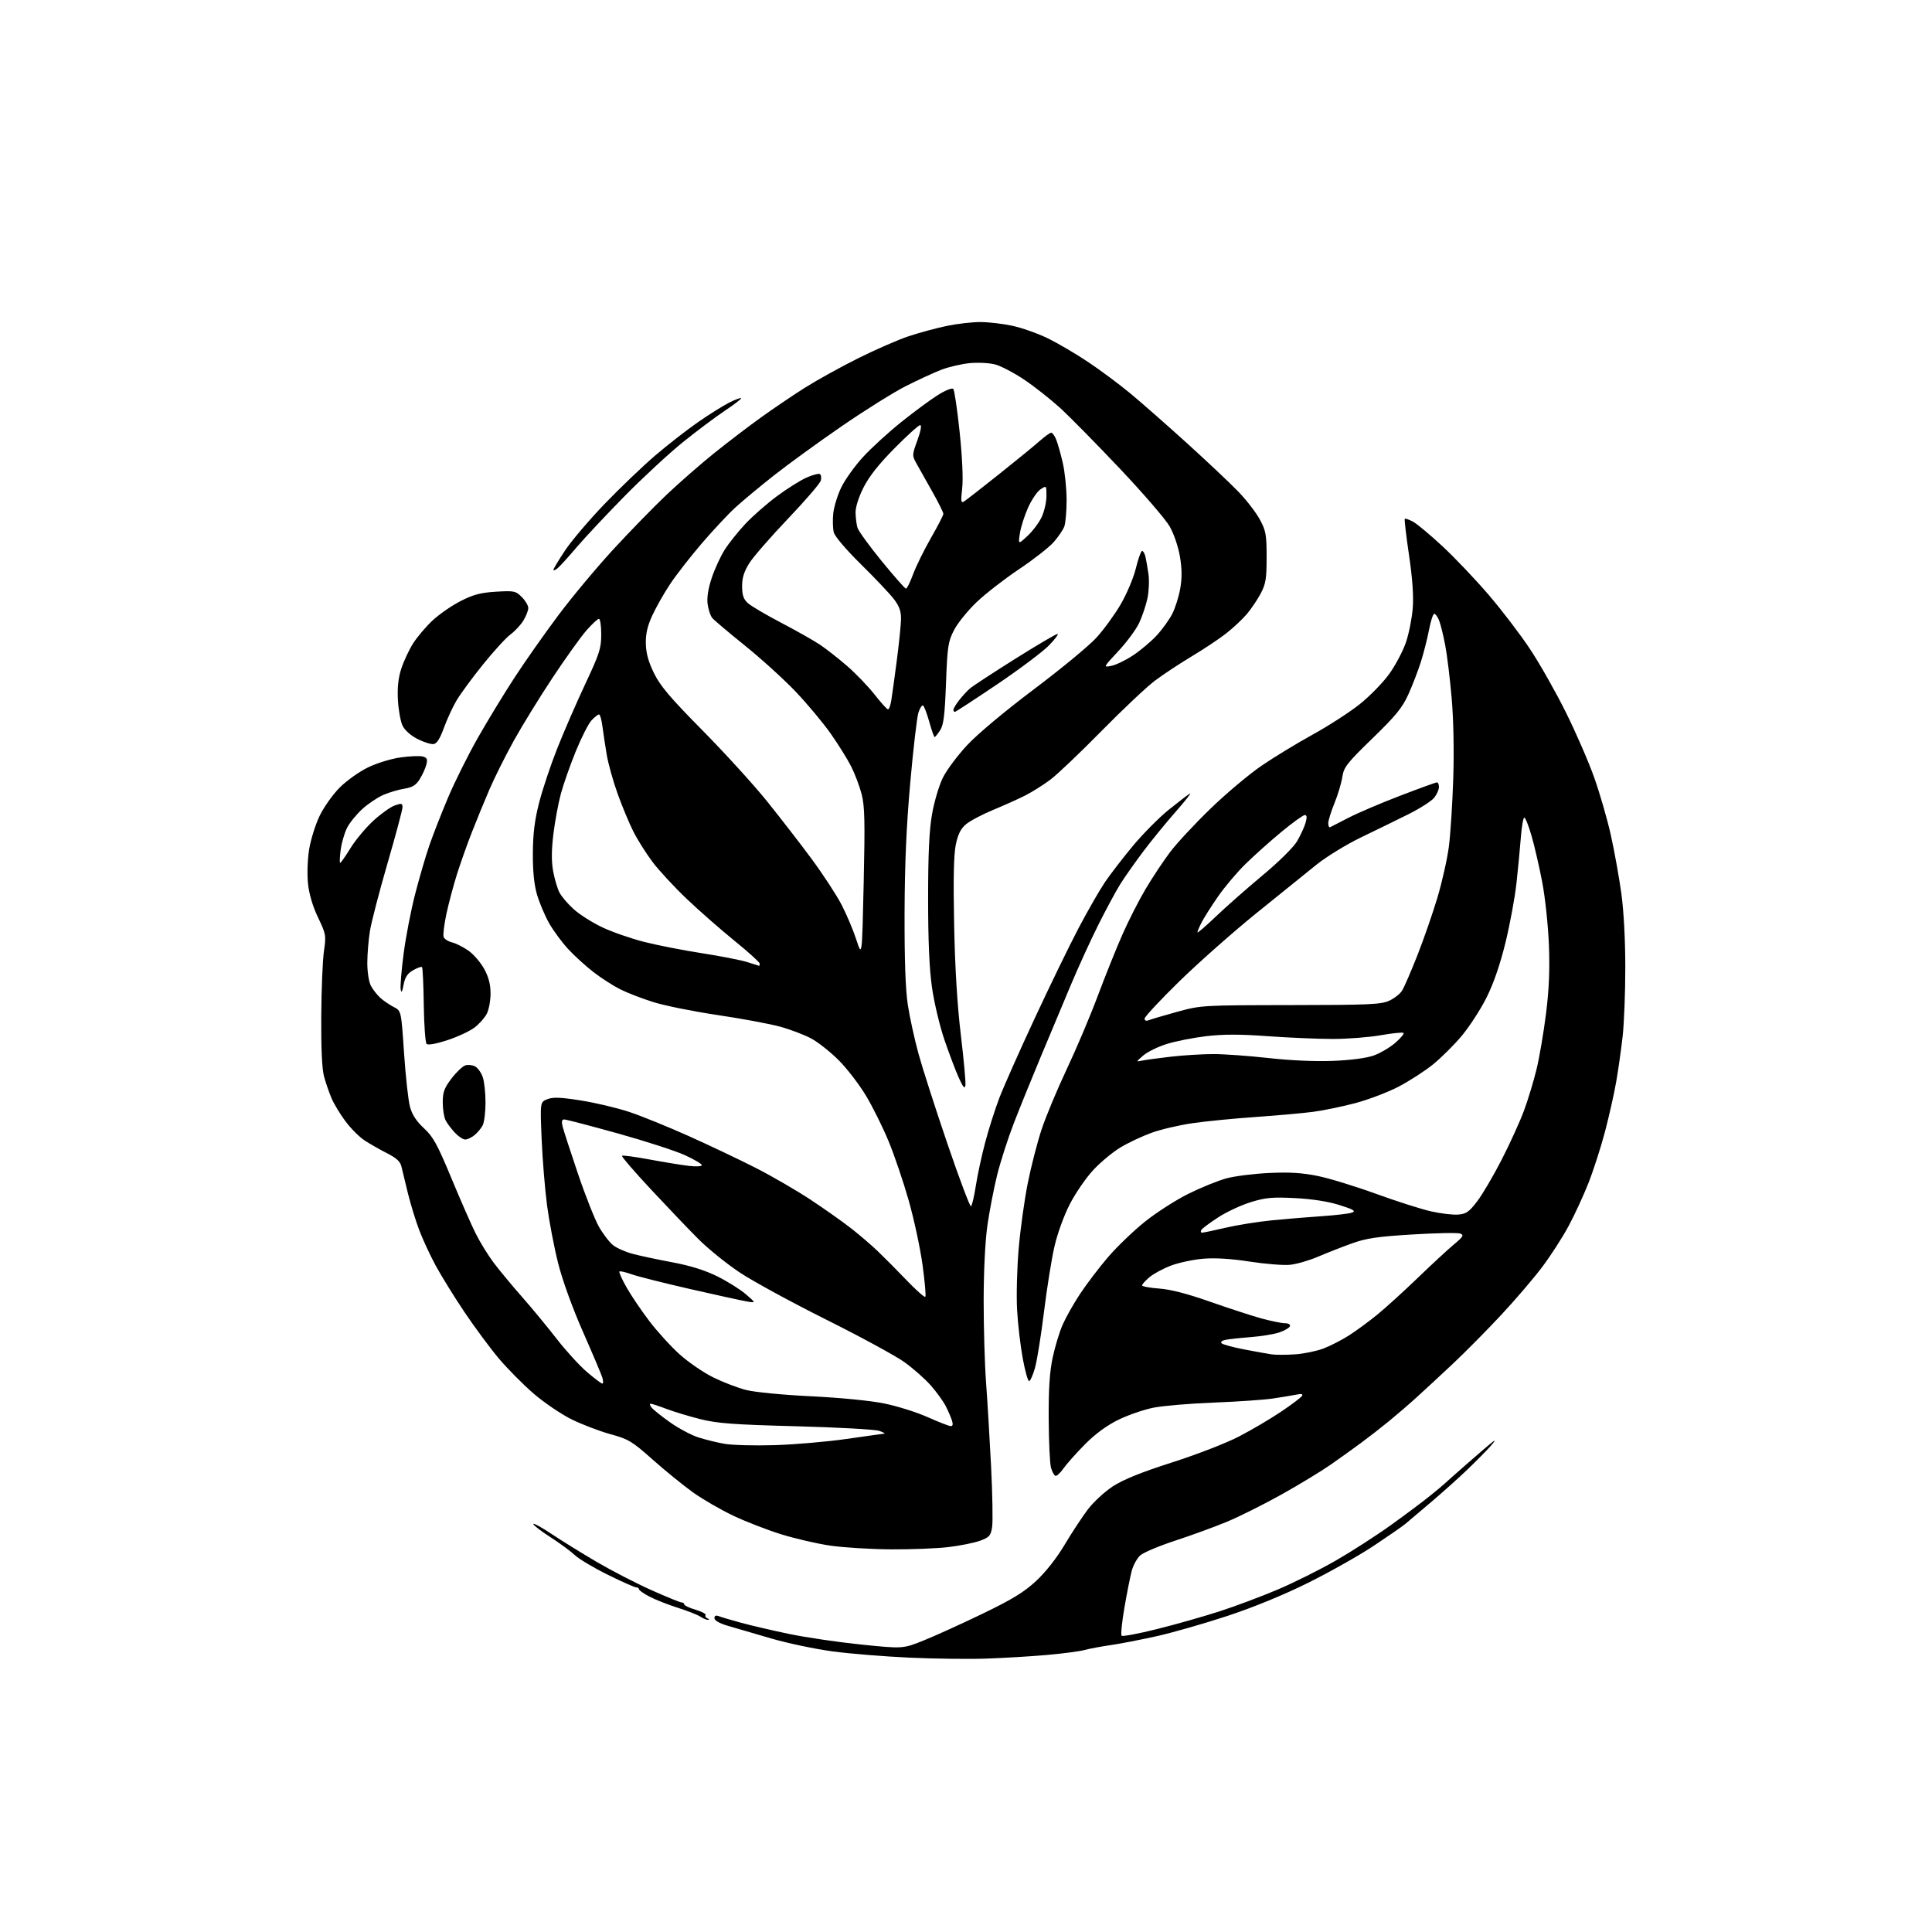 <?xml version="1.0" encoding="UTF-8" standalone="no"?>
<svg 
  version="1.1" 
  xmlns="http://www.w3.org/2000/svg" 
  xmlns:xlink="http://www.w3.org/1999/xlink" 
  xmlns:svg="http://www.w3.org/2000/svg"
  xmlns:rdf="http://www.w3.org/1999/02/22-rdf-syntax-ns#"
  xmlns:cc="http://creativecommons.org/ns#"
  xmlns:dc="http://purl.org/dc/elements/1.1/"
  viewBox="0 0 768 768"
  width="768"
  height="768"
>
<style>svg {background-color: white; }</style>"
<path stroke="none" fill="black" fill-rule="evenodd" d="M392.00,659.32C385.12,659.56 371.40,659.39 361.50,658.94C351.60,658.49 337.88,657.38 331.00,656.46C324.12,655.54 313.10,653.22 306.50,651.30C299.90,649.38 292.14,647.11 289.25,646.26C286.00,645.31 284.00,644.16 284.00,643.25C284.00,642.27 284.57,642.01 285.75,642.46C286.71,642.83 290.65,644.00 294.50,645.05C298.35,646.10 306.90,648.10 313.50,649.48C320.10,650.87 333.02,652.77 342.20,653.72C358.91,655.43 358.91,655.43 367.20,652.10C371.77,650.26 382.29,645.48 390.60,641.47C402.34,635.80 407.05,632.92 411.84,628.49C415.63,624.98 419.97,619.47 423.15,614.15C425.98,609.39 430.15,603.06 432.40,600.07C434.67,597.07 439.16,592.92 442.47,590.78C446.60,588.11 453.83,585.20 465.97,581.32C475.75,578.19 487.52,573.63 492.59,570.99C497.59,568.40 505.09,563.97 509.27,561.15C513.45,558.34 517.17,555.53 517.56,554.91C518.04,554.13 517.36,553.97 515.38,554.38C513.79,554.70 509.57,555.40 506.00,555.93C502.43,556.46 491.85,557.19 482.50,557.55C473.15,557.90 462.35,558.82 458.50,559.58C454.65,560.35 448.35,562.52 444.50,564.42C439.90,566.68 435.35,570.04 431.25,574.18C427.81,577.66 423.99,581.95 422.75,583.73C421.51,585.51 420.07,586.83 419.55,586.67C419.03,586.50 418.24,585.05 417.78,583.43C417.33,581.82 416.92,573.08 416.87,564.00C416.81,552.11 417.25,545.30 418.46,539.63C419.38,535.30 421.17,529.41 422.44,526.54C423.71,523.66 426.81,518.18 429.33,514.36C431.85,510.54 436.81,504.01 440.36,499.85C443.91,495.70 450.56,489.29 455.15,485.62C459.74,481.95 467.55,476.94 472.50,474.50C477.45,472.06 484.20,469.32 487.50,468.42C490.80,467.52 498.45,466.56 504.50,466.28C512.61,465.90 517.69,466.21 523.84,467.47C528.42,468.40 538.80,471.58 546.90,474.53C555.01,477.48 564.84,480.62 568.75,481.51C572.66,482.40 577.57,482.99 579.65,482.81C582.86,482.55 584.01,481.74 587.24,477.50C589.33,474.75 593.73,467.26 597.01,460.85C600.29,454.43 604.28,445.66 605.86,441.35C607.45,437.03 609.67,429.68 610.81,425.00C611.94,420.32 613.63,410.43 614.56,403.00C615.78,393.26 616.10,385.60 615.71,375.50C615.40,367.78 614.20,356.57 613.03,350.50C611.87,344.45 609.97,336.24 608.81,332.25C607.66,328.26 606.36,325.00 605.94,325.00C605.52,325.00 604.90,328.49 604.57,332.75C604.24,337.01 603.46,345.23 602.83,351.00C602.20,356.77 600.22,367.49 598.42,374.82C596.25,383.63 593.69,391.03 590.86,396.67C588.50,401.37 584.06,408.19 581.00,411.84C577.94,415.48 572.78,420.60 569.54,423.21C566.30,425.82 560.18,429.76 555.95,431.97C551.71,434.17 544.06,437.09 538.94,438.46C533.82,439.83 526.22,441.41 522.06,441.96C517.90,442.51 507.52,443.44 499.00,444.03C490.48,444.62 479.20,445.73 473.95,446.50C468.70,447.26 461.39,448.98 457.71,450.32C454.03,451.65 448.49,454.27 445.40,456.12C442.32,457.98 437.45,462.02 434.58,465.11C431.72,468.19 427.54,474.26 425.30,478.61C422.95,483.16 420.35,490.31 419.16,495.50C418.02,500.45 416.15,512.15 415.00,521.50C413.85,530.85 412.24,540.86 411.43,543.75C410.61,546.64 409.55,549.00 409.08,549.00C408.60,549.00 407.46,544.93 406.55,539.95C405.63,534.98 404.62,526.31 404.31,520.70C403.99,515.09 404.27,504.20 404.93,496.50C405.58,488.80 407.21,477.03 408.55,470.35C409.88,463.67 412.37,453.99 414.09,448.85C415.80,443.71 420.29,432.98 424.05,425.00C427.82,417.02 433.35,403.98 436.33,396.00C439.32,388.02 443.76,376.97 446.20,371.44C448.64,365.91 452.79,357.76 455.43,353.33C458.06,348.90 462.38,342.38 465.03,338.85C467.68,335.31 474.95,327.49 481.18,321.46C487.42,315.43 496.56,307.74 501.51,304.37C506.45,301.00 515.60,295.43 521.83,292.00C528.06,288.57 536.46,283.15 540.48,279.95C544.51,276.75 549.83,271.29 552.31,267.81C554.79,264.34 557.76,258.68 558.92,255.24C560.08,251.80 561.28,245.72 561.59,241.74C561.97,236.88 561.48,229.92 560.09,220.57C558.96,212.91 558.21,206.46 558.42,206.24C558.64,206.03 560.09,206.53 561.66,207.35C563.22,208.18 568.52,212.60 573.44,217.18C578.36,221.75 586.62,230.45 591.80,236.50C596.99,242.55 604.37,252.22 608.20,258.00C612.04,263.77 618.44,275.07 622.43,283.11C626.43,291.14 631.52,302.86 633.75,309.15C635.98,315.44 638.95,325.74 640.35,332.04C641.75,338.34 643.61,348.68 644.49,355.00C645.46,362.00 646.08,373.55 646.08,384.50C646.09,394.40 645.61,406.77 645.02,412.00C644.43,417.23 643.29,425.32 642.47,430.00C641.66,434.68 639.65,443.61 638.01,449.86C636.36,456.11 633.39,465.33 631.40,470.36C629.41,475.39 625.85,483.10 623.47,487.50C621.10,491.90 616.46,499.10 613.16,503.50C609.87,507.90 602.52,516.50 596.84,522.60C591.15,528.71 582.45,537.51 577.50,542.15C572.55,546.80 566.02,552.85 563.00,555.58C559.98,558.32 555.02,562.58 552.00,565.05C548.98,567.52 544.02,571.37 541.00,573.60C537.98,575.83 532.55,579.72 528.94,582.24C525.33,584.76 516.58,590.08 509.48,594.05C502.38,598.02 492.51,602.95 487.54,605.00C482.57,607.05 473.32,610.42 467.00,612.49C460.68,614.56 454.48,617.18 453.24,618.31C452.00,619.44 450.49,622.19 449.89,624.41C449.29,626.63 447.99,633.18 446.99,638.97C445.99,644.76 445.48,649.82 445.86,650.22C446.23,650.61 452.60,649.42 460.02,647.56C467.43,645.71 478.57,642.54 484.77,640.54C490.98,638.53 501.33,634.65 507.77,631.93C514.22,629.20 524.67,623.99 531.00,620.35C537.33,616.71 547.23,610.33 553.00,606.18C558.77,602.03 565.75,596.81 568.50,594.58C571.25,592.35 573.73,590.29 574.00,590.00C574.27,589.71 578.33,586.12 583.00,582.02C587.67,577.92 592.40,573.88 593.50,573.05C594.60,572.21 594.15,573.04 592.50,574.88C590.85,576.72 586.80,580.83 583.50,584.00C580.20,587.18 573.67,593.03 569.00,597.01C564.33,600.98 559.60,604.98 558.50,605.89C557.40,606.81 551.77,610.69 546.00,614.53C540.23,618.36 528.52,624.96 520.00,629.19C510.31,634.00 498.31,638.93 487.98,642.34C478.89,645.34 466.29,648.95 459.98,650.37C453.67,651.78 445.35,653.40 441.50,653.96C437.65,654.51 432.93,655.40 431.00,655.93C429.07,656.45 422.32,657.34 416.00,657.89C409.68,658.44 398.88,659.09 392.00,659.32zM281.47,643.92C280.91,643.96 279.56,643.41 278.47,642.68C277.39,641.95 273.35,640.36 269.50,639.14C265.65,637.92 260.59,635.93 258.25,634.71C255.91,633.50 254.00,632.17 254.00,631.75C254.00,631.34 253.50,631.00 252.88,631.00C252.26,631.00 247.20,628.75 241.63,626.00C236.06,623.26 230.13,619.72 228.46,618.15C226.79,616.58 222.41,613.36 218.71,610.99C215.02,608.62 212.00,606.29 212.00,605.81C212.00,605.33 215.26,607.11 219.25,609.77C223.24,612.43 231.35,617.45 237.28,620.93C243.21,624.40 252.98,629.44 258.98,632.12C264.99,634.81 270.38,637.00 270.96,637.00C271.53,637.00 272.00,637.35 272.00,637.78C272.00,638.21 274.02,639.16 276.49,639.89C278.96,640.62 280.76,641.58 280.49,642.02C280.21,642.47 280.55,643.06 281.24,643.34C281.93,643.61 282.04,643.88 281.47,643.92zM354.03,615.89C346.04,615.83 335.25,615.17 330.06,614.41C324.87,613.66 316.10,611.63 310.58,609.92C305.05,608.20 296.47,604.88 291.52,602.53C286.56,600.18 279.35,596.01 275.50,593.26C271.65,590.51 264.45,584.66 259.50,580.26C251.23,572.91 249.86,572.08 242.66,570.11C238.35,568.92 231.41,566.28 227.25,564.23C223.09,562.18 216.27,557.55 212.09,553.95C207.92,550.34 201.68,544.04 198.23,539.95C194.79,535.85 188.62,527.51 184.53,521.42C180.44,515.33 175.30,507.00 173.10,502.92C170.90,498.84 167.97,492.51 166.60,488.85C165.22,485.20 163.22,478.68 162.15,474.35C161.09,470.03 159.93,465.27 159.59,463.76C159.13,461.73 157.62,460.34 153.78,458.39C150.93,456.95 146.91,454.64 144.84,453.28C142.77,451.91 139.36,448.47 137.26,445.64C135.16,442.81 132.68,438.70 131.76,436.50C130.83,434.30 129.51,430.48 128.83,428.00C128.00,425.02 127.62,416.89 127.70,404.00C127.77,393.27 128.25,381.60 128.78,378.04C129.68,371.87 129.58,371.30 126.43,364.72C124.33,360.33 122.89,355.50 122.44,351.32C122.04,347.52 122.23,341.79 122.89,337.64C123.53,333.71 125.42,327.67 127.10,324.22C128.78,320.77 132.36,315.74 135.05,313.05C137.74,310.36 142.77,306.77 146.22,305.09C149.77,303.36 155.42,301.62 159.20,301.09C162.89,300.58 166.86,300.41 168.03,300.72C169.75,301.17 170.02,301.77 169.50,303.89C169.14,305.32 167.97,307.93 166.89,309.67C165.37,312.13 164.00,312.99 160.72,313.52C158.40,313.89 154.64,315.00 152.38,315.99C150.11,316.97 146.37,319.48 144.06,321.57C141.75,323.66 139.01,327.02 137.98,329.04C136.95,331.06 135.80,335.03 135.42,337.85C135.05,340.68 134.96,343.00 135.23,343.00C135.50,343.00 137.35,340.35 139.36,337.10C141.36,333.86 145.45,328.96 148.46,326.21C151.46,323.47 155.28,320.75 156.96,320.16C159.61,319.24 160.00,319.33 160.00,320.90C160.00,321.89 157.32,331.90 154.05,343.15C150.78,354.39 147.64,366.50 147.06,370.05C146.49,373.60 146.01,379.33 146.01,382.80C146.00,386.28 146.63,390.31 147.40,391.80C148.18,393.28 149.87,395.46 151.15,396.63C152.44,397.80 154.85,399.45 156.50,400.29C159.50,401.82 159.50,401.82 160.62,418.66C161.24,427.92 162.30,437.52 162.98,440.00C163.82,443.10 165.55,445.75 168.53,448.50C172.19,451.88 173.86,454.92 179.38,468.21C182.97,476.86 187.31,486.76 189.03,490.21C190.74,493.67 194.01,498.98 196.28,502.00C198.56,505.02 203.60,511.10 207.48,515.50C211.36,519.90 217.56,527.40 221.25,532.16C224.94,536.92 230.38,542.88 233.34,545.41C236.30,547.93 239.03,550.00 239.43,550.00C239.82,550.00 239.84,548.99 239.48,547.75C239.12,546.51 235.65,538.31 231.78,529.52C227.52,519.84 223.61,509.05 221.87,502.16C220.29,495.91 218.31,485.55 217.46,479.15C216.62,472.74 215.65,460.88 215.31,452.78C214.69,438.07 214.69,438.07 217.60,436.94C219.85,436.06 222.83,436.17 231.00,437.47C236.78,438.39 245.39,440.43 250.14,442.01C254.89,443.59 265.46,447.88 273.64,451.54C281.81,455.20 293.84,460.91 300.36,464.23C306.88,467.55 316.78,473.30 322.36,476.99C327.94,480.69 335.17,485.80 338.43,488.36C341.69,490.91 346.41,494.97 348.93,497.37C351.44,499.77 356.60,504.96 360.38,508.91C364.16,512.85 367.51,515.82 367.83,515.51C368.14,515.20 367.63,509.44 366.71,502.72C365.78,496.00 363.29,484.43 361.16,477.00C359.04,469.57 355.47,459.07 353.23,453.66C351.00,448.25 346.99,440.17 344.33,435.71C341.67,431.24 336.79,424.87 333.49,421.55C330.18,418.22 325.22,414.29 322.46,412.81C319.70,411.33 314.08,409.20 309.97,408.08C305.86,406.97 294.69,404.89 285.15,403.48C275.60,402.06 264.13,399.75 259.65,398.33C255.17,396.92 249.25,394.63 246.50,393.24C243.75,391.86 239.03,388.82 236.00,386.49C232.97,384.16 228.46,380.06 225.96,377.38C223.46,374.70 220.01,370.02 218.29,367.00C216.58,363.98 214.40,358.83 213.46,355.57C212.30,351.54 211.77,346.25 211.82,339.07C211.87,331.32 212.54,325.97 214.33,319.00C215.67,313.77 218.90,304.11 221.51,297.52C224.12,290.93 229.12,279.42 232.63,271.95C238.31,259.85 239.00,257.70 239.00,252.19C239.00,248.78 238.59,246.00 238.08,246.00C237.58,246.00 235.35,248.06 233.13,250.59C230.91,253.11 224.87,261.55 219.70,269.34C214.53,277.13 207.56,288.45 204.21,294.50C200.86,300.55 196.48,309.32 194.48,314.00C192.48,318.68 189.34,326.32 187.51,331.00C185.68,335.68 183.05,343.10 181.66,347.50C180.27,351.90 178.38,358.99 177.46,363.26C176.55,367.53 176.05,371.68 176.35,372.48C176.66,373.28 178.17,374.25 179.71,374.62C181.24,374.99 184.17,376.47 186.21,377.90C188.25,379.33 191.06,382.59 192.46,385.14C194.25,388.41 195.00,391.29 195.00,394.93C195.00,397.78 194.33,401.40 193.50,403.00C192.68,404.59 190.48,407.06 188.61,408.48C186.75,409.90 181.91,412.15 177.86,413.48C173.41,414.94 170.14,415.53 169.58,414.98C169.08,414.48 168.57,407.51 168.46,399.49C168.35,391.48 168.03,384.70 167.76,384.43C167.49,384.16 165.90,384.72 164.23,385.68C161.95,386.99 161.00,388.44 160.43,391.46C159.89,394.35 159.56,394.88 159.28,393.32C159.06,392.12 159.58,385.74 160.44,379.13C161.30,372.52 163.36,361.85 165.02,355.43C166.67,349.01 169.21,340.32 170.65,336.13C172.10,331.93 175.46,323.32 178.13,317.00C180.81,310.68 186.16,299.95 190.03,293.16C193.89,286.37 200.44,275.62 204.58,269.28C208.71,262.94 216.51,251.85 221.91,244.63C227.31,237.41 237.12,225.65 243.70,218.50C250.28,211.35 259.79,201.59 264.83,196.80C269.87,192.02 278.39,184.57 283.75,180.25C289.11,175.94 297.54,169.50 302.48,165.95C307.42,162.40 315.29,157.08 319.98,154.11C324.67,151.15 334.12,145.92 341.00,142.48C347.88,139.04 356.98,135.07 361.23,133.65C365.49,132.24 372.33,130.39 376.44,129.54C380.55,128.69 386.52,128.01 389.71,128.02C392.89,128.03 398.57,128.68 402.31,129.48C406.06,130.27 412.36,132.48 416.31,134.39C420.27,136.30 427.55,140.56 432.50,143.87C437.45,147.17 445.10,152.87 449.50,156.53C453.90,160.19 464.02,169.09 472.00,176.32C479.98,183.55 489.11,192.17 492.30,195.48C495.49,198.79 499.32,203.75 500.80,206.50C503.22,210.98 503.50,212.54 503.50,221.50C503.50,230.13 503.17,232.12 501.11,236.00C499.79,238.47 497.30,242.16 495.56,244.19C493.83,246.22 490.18,249.63 487.45,251.77C484.73,253.91 478.58,258.00 473.80,260.87C469.01,263.73 462.39,268.11 459.07,270.60C455.76,273.09 446.18,282.13 437.77,290.68C429.37,299.23 420.23,307.92 417.46,309.99C414.69,312.06 410.19,314.88 407.46,316.26C404.73,317.63 398.98,320.22 394.68,322.00C390.38,323.78 385.57,326.33 384.00,327.66C381.89,329.43 380.81,331.60 379.94,335.78C379.12,339.75 378.92,349.43 379.28,367.50C379.62,384.79 380.52,399.50 381.95,411.43C383.13,421.29 383.95,430.29 383.77,431.43C383.52,432.99 382.88,432.27 381.17,428.51C379.92,425.77 377.35,418.98 375.45,413.42C373.55,407.85 371.30,398.40 370.46,392.40C369.41,384.97 368.93,373.70 368.94,357.00C368.94,339.39 369.38,330.01 370.50,323.64C371.35,318.76 373.27,312.28 374.76,309.23C376.25,306.19 380.63,300.31 384.49,296.18C388.62,291.75 399.50,282.65 411.00,274.00C421.73,265.93 432.89,256.72 435.81,253.52C438.74,250.32 443.08,244.36 445.47,240.27C447.89,236.14 450.58,229.77 451.52,225.92C452.45,222.12 453.57,219.00 454.00,219.00C454.43,219.00 455.02,220.01 455.32,221.25C455.61,222.49 456.16,225.60 456.53,228.17C456.90,230.73 456.71,235.11 456.12,237.89C455.52,240.68 454.04,245.07 452.83,247.64C451.62,250.22 447.90,255.25 444.56,258.83C438.50,265.33 438.50,265.33 441.81,264.68C443.63,264.32 447.53,262.43 450.46,260.48C453.40,258.53 457.62,254.97 459.83,252.57C462.05,250.16 464.82,246.31 465.99,244.01C467.17,241.71 468.60,237.18 469.16,233.96C469.90,229.76 469.87,226.15 469.04,221.23C468.37,217.28 466.64,212.20 464.96,209.26C463.36,206.44 454.42,196.08 445.11,186.23C435.79,176.38 425.10,165.52 421.34,162.10C417.58,158.68 411.22,153.67 407.21,150.97C403.19,148.27 398.02,145.54 395.71,144.91C393.35,144.27 388.87,144.03 385.50,144.35C382.20,144.67 377.12,145.86 374.20,146.98C371.29,148.11 364.99,151.00 360.20,153.42C355.42,155.83 343.94,163.00 334.70,169.35C325.47,175.70 313.32,184.52 307.70,188.95C302.09,193.37 295.17,199.13 292.31,201.75C289.46,204.36 283.46,210.77 278.98,216.00C274.50,221.22 268.84,228.48 266.41,232.14C263.97,235.80 260.78,241.43 259.30,244.65C257.35,248.90 256.64,251.97 256.73,255.88C256.82,259.71 257.76,263.09 260.00,267.66C262.50,272.73 266.49,277.43 279.18,290.27C287.99,299.19 299.56,311.89 304.88,318.49C310.20,325.10 318.21,335.45 322.68,341.50C327.15,347.55 332.46,355.68 334.49,359.56C336.51,363.44 339.18,369.74 340.41,373.56C342.67,380.50 342.67,380.50 343.33,350.95C343.88,326.43 343.74,320.43 342.51,315.68C341.69,312.54 339.83,307.61 338.38,304.73C336.93,301.85 333.27,295.98 330.25,291.67C327.22,287.36 320.94,279.84 316.29,274.95C311.64,270.06 302.57,261.83 296.14,256.65C289.71,251.48 283.86,246.53 283.13,245.66C282.41,244.79 281.58,242.31 281.29,240.15C280.95,237.56 281.50,234.00 282.92,229.75C284.10,226.19 286.43,221.14 288.08,218.53C289.74,215.92 293.44,211.29 296.30,208.24C299.16,205.19 304.79,200.26 308.81,197.27C312.83,194.28 318.12,190.95 320.57,189.87C323.02,188.78 325.43,188.15 325.92,188.45C326.41,188.75 326.57,189.92 326.28,191.04C325.99,192.16 320.14,198.96 313.28,206.15C306.42,213.35 299.50,221.29 297.90,223.81C295.78,227.17 295.00,229.63 295.00,233.02C295.00,236.54 295.54,238.15 297.25,239.72C298.49,240.86 304.45,244.38 310.50,247.54C316.55,250.70 323.52,254.65 326.00,256.31C328.48,257.97 333.31,261.77 336.75,264.75C340.19,267.73 345.09,272.83 347.65,276.08C350.20,279.34 352.62,282.00 353.02,282.00C353.42,282.00 354.01,280.31 354.33,278.25C354.66,276.19 355.63,269.10 356.50,262.50C357.36,255.90 358.11,248.59 358.16,246.26C358.23,243.06 357.56,241.10 355.42,238.26C353.86,236.19 347.99,229.97 342.36,224.43C336.39,218.56 331.84,213.22 331.44,211.63C331.06,210.12 330.96,206.78 331.22,204.20C331.47,201.61 332.88,196.97 334.35,193.89C335.82,190.80 339.71,185.33 343.01,181.73C346.30,178.14 353.16,171.86 358.25,167.78C363.34,163.70 369.89,158.87 372.81,157.04C375.84,155.14 378.47,154.10 378.95,154.61C379.40,155.10 380.54,162.84 381.48,171.81C382.53,181.88 382.91,190.44 382.48,194.18C381.89,199.23 382.01,200.08 383.18,199.36C383.95,198.89 390.19,194.04 397.04,188.58C403.89,183.13 411.19,177.17 413.25,175.33C415.32,173.50 417.40,172.00 417.88,172.00C418.36,172.00 419.25,173.24 419.86,174.75C420.47,176.26 421.64,180.43 422.47,184.00C423.29,187.57 423.98,194.18 423.99,198.68C423.99,203.19 423.58,207.97 423.07,209.32C422.55,210.67 420.66,213.45 418.86,215.50C417.06,217.55 410.85,222.41 405.05,226.29C399.25,230.17 391.64,236.09 388.15,239.43C384.65,242.77 380.64,247.75 379.23,250.50C376.89,255.05 376.60,256.95 376.05,271.59C375.56,284.47 375.09,288.22 373.69,290.34C372.74,291.80 371.76,293.00 371.53,293.00C371.29,293.00 370.34,290.29 369.41,286.97C368.48,283.66 367.37,280.73 366.94,280.46C366.51,280.20 365.68,281.45 365.10,283.24C364.51,285.03 363.05,297.52 361.85,311.00C360.30,328.38 359.64,343.49 359.58,363.00C359.53,381.75 359.94,393.36 360.88,399.50C361.64,404.45 363.56,413.23 365.15,419.00C366.74,424.77 371.91,440.85 376.64,454.73C381.37,468.61 385.58,479.76 385.98,479.51C386.39,479.26 387.26,475.56 387.92,471.28C388.58,467.00 390.26,459.23 391.66,454.00C393.05,448.77 395.56,440.90 397.23,436.50C398.91,432.10 405.20,417.93 411.22,405.00C417.23,392.07 425.10,375.88 428.72,369.00C432.34,362.12 437.06,353.90 439.21,350.71C441.36,347.53 446.39,341.01 450.38,336.21C454.38,331.42 460.76,324.98 464.57,321.91C468.38,318.83 472.17,315.93 472.99,315.45C473.80,314.98 471.32,318.17 467.47,322.55C463.61,326.92 457.75,334.10 454.44,338.50C451.13,342.90 447.02,348.75 445.30,351.50C443.59,354.25 439.71,361.45 436.67,367.50C433.63,373.55 428.69,384.35 425.69,391.50C422.69,398.65 417.32,411.48 413.75,420.00C410.19,428.52 405.35,440.44 403.01,446.49C400.67,452.53 397.68,461.84 396.36,467.17C395.05,472.50 393.31,481.50 392.50,487.18C391.62,493.37 391.03,505.31 391.02,517.00C391.01,527.73 391.44,542.35 391.97,549.50C392.50,556.65 393.40,571.65 393.97,582.84C394.53,594.03 394.72,604.93 394.38,607.06C393.83,610.48 393.28,611.10 389.63,612.45C387.36,613.29 381.69,614.43 377.03,614.99C372.37,615.54 362.02,615.95 354.03,615.89zM308.00,574.47C315.98,574.22 328.79,573.11 336.47,572.01C344.16,570.90 350.91,569.96 351.47,569.91C352.04,569.87 351.15,569.36 349.50,568.79C347.85,568.22 333.00,567.40 316.50,566.96C291.51,566.30 285.14,565.82 278.39,564.13C273.92,563.01 267.85,561.17 264.89,560.05C261.92,558.92 259.11,558.00 258.63,558.00C258.15,558.00 258.35,558.72 259.07,559.59C259.80,560.47 263.12,563.11 266.45,565.46C269.78,567.81 274.75,570.46 277.50,571.35C280.25,572.24 284.98,573.41 288.00,573.94C291.02,574.48 300.02,574.71 308.00,574.47zM377.82,566.89C378.73,566.97 378.92,566.32 378.44,564.75C378.06,563.51 376.95,560.92 375.97,559.00C375.00,557.08 372.31,553.35 369.99,550.72C367.68,548.10 362.92,543.90 359.43,541.41C355.93,538.92 341.92,531.30 328.29,524.50C314.65,517.69 299.23,509.28 294.02,505.81C288.81,502.34 281.38,496.33 277.52,492.45C273.66,488.58 265.16,479.67 258.62,472.66C252.09,465.65 246.96,459.70 247.23,459.44C247.49,459.18 252.38,459.83 258.10,460.89C263.82,461.96 270.86,463.10 273.75,463.45C276.64,463.79 279.00,463.67 279.00,463.18C279.00,462.69 275.96,460.90 272.25,459.19C268.54,457.49 256.53,453.60 245.57,450.55C234.60,447.50 225.03,445.00 224.30,445.00C223.34,445.00 223.15,445.79 223.63,447.75C224.00,449.26 226.74,457.69 229.72,466.49C232.69,475.28 236.47,484.83 238.12,487.71C239.77,490.59 242.29,493.87 243.72,494.99C245.15,496.12 248.61,497.65 251.41,498.40C254.21,499.16 261.31,500.67 267.20,501.77C274.49,503.14 280.21,504.93 285.20,507.40C289.21,509.40 294.30,512.59 296.50,514.49C300.50,517.95 300.50,517.95 297.00,517.37C295.07,517.05 284.95,514.84 274.50,512.45C264.05,510.07 253.52,507.41 251.09,506.55C248.67,505.69 246.48,505.19 246.22,505.44C245.97,505.70 247.23,508.52 249.03,511.70C250.82,514.89 254.91,520.93 258.10,525.13C261.29,529.32 266.74,535.30 270.20,538.41C273.67,541.52 279.65,545.62 283.50,547.52C287.35,549.42 293.20,551.67 296.50,552.52C299.96,553.41 310.93,554.48 322.39,555.04C334.09,555.61 346.09,556.79 351.54,557.91C356.64,558.95 364.35,561.37 368.66,563.29C372.97,565.21 377.09,566.83 377.82,566.89zM514.84,538.37C518.32,538.13 523.40,537.08 526.12,536.05C528.84,535.01 533.41,532.67 536.27,530.83C539.14,529.00 544.18,525.29 547.49,522.59C550.80,519.89 558.00,513.35 563.50,508.05C569.00,502.74 575.48,496.75 577.90,494.73C581.64,491.60 582.03,490.95 580.50,490.36C579.52,489.98 571.01,490.14 561.61,490.71C547.65,491.55 543.21,492.20 537.50,494.24C533.65,495.62 527.58,498.00 524.00,499.53C520.42,501.06 515.38,502.52 512.78,502.78C510.19,503.04 502.99,502.46 496.78,501.50C489.40,500.36 483.03,499.97 478.34,500.36C474.41,500.69 468.66,501.90 465.58,503.06C462.49,504.21 458.63,506.29 456.98,507.67C455.34,509.05 454.00,510.53 454.00,510.95C454.00,511.38 457.05,511.95 460.77,512.22C465.30,512.54 471.99,514.27 481.02,517.45C488.43,520.06 497.62,523.05 501.43,524.10C505.25,525.14 509.45,526.00 510.77,526.00C512.15,526.00 513.00,526.49 512.78,527.17C512.56,527.81 510.71,528.92 508.65,529.63C506.60,530.34 501.45,531.19 497.21,531.52C492.97,531.85 488.42,532.34 487.11,532.62C485.72,532.90 485.09,533.48 485.61,533.98C486.10,534.47 490.10,535.55 494.50,536.40C498.90,537.25 503.85,538.14 505.50,538.38C507.15,538.62 511.35,538.61 514.84,538.37zM477.86,490.00C478.40,490.00 482.59,489.12 487.17,488.05C491.75,486.98 500.00,485.65 505.50,485.11C511.00,484.56 519.98,483.82 525.46,483.45C530.93,483.08 536.33,482.44 537.46,482.02C539.09,481.41 538.08,480.80 532.50,479.04C527.99,477.61 521.72,476.63 514.88,476.27C505.89,475.81 503.18,476.05 497.33,477.83C493.53,478.99 487.68,481.70 484.33,483.87C480.98,486.03 477.94,488.30 477.56,488.90C477.19,489.51 477.32,490.00 477.86,490.00zM184.94,452.98C184.08,452.99 182.22,451.76 180.81,450.25C179.40,448.74 177.74,446.52 177.12,445.32C176.50,444.11 176.00,440.92 176.00,438.21C176.00,434.13 176.60,432.51 179.49,428.71C181.41,426.20 183.87,423.86 184.95,423.51C186.04,423.17 187.79,423.35 188.86,423.92C189.92,424.49 191.29,426.38 191.89,428.13C192.50,429.87 193.00,434.41 193.00,438.21C193.00,442.02 192.50,446.11 191.88,447.32C191.27,448.52 189.81,450.28 188.63,451.23C187.46,452.18 185.80,452.97 184.94,452.98zM454.03,421.60C455.43,421.31 460.60,420.61 465.53,420.04C470.46,419.48 478.01,419.01 482.29,419.01C486.58,419.00 496.48,419.72 504.29,420.59C513.07,421.57 522.90,422.00 530.00,421.71C537.14,421.42 543.26,420.60 546.15,419.56C548.71,418.63 552.54,416.37 554.65,414.54C556.77,412.70 558.24,410.94 557.93,410.61C557.62,410.29 553.57,410.70 548.93,411.51C544.29,412.33 535.67,413.00 529.77,413.00C523.87,413.00 512.25,412.50 503.94,411.90C492.97,411.10 486.30,411.10 479.54,411.89C474.43,412.50 467.38,413.88 463.87,414.98C460.37,416.07 456.15,418.13 454.50,419.55C451.52,422.12 451.52,422.13 454.03,421.60zM456.75,405.51C457.71,405.13 462.77,403.64 468.00,402.20C477.40,399.62 477.88,399.59 513.00,399.54C543.93,399.51 548.97,399.29 552.17,397.83C554.19,396.92 556.51,395.12 557.32,393.83C558.14,392.55 560.84,386.32 563.34,380.00C565.84,373.68 569.44,363.32 571.34,357.00C573.24,350.68 575.32,341.45 575.95,336.50C576.59,331.55 577.37,319.40 577.69,309.50C578.04,298.55 577.80,286.02 577.06,277.50C576.39,269.80 575.24,260.35 574.50,256.50C573.77,252.65 572.69,248.26 572.11,246.75C571.53,245.24 570.65,244.00 570.15,244.00C569.66,244.00 568.73,246.81 568.08,250.25C567.43,253.69 565.99,259.39 564.88,262.93C563.77,266.46 561.52,272.31 559.89,275.93C557.44,281.35 554.94,284.42 545.59,293.50C535.40,303.39 534.19,304.94 533.60,308.83C533.24,311.21 531.84,315.90 530.48,319.25C529.11,322.60 528.00,326.20 528.00,327.26C528.00,328.31 528.34,329.01 528.75,328.83C529.16,328.64 532.42,326.96 536.00,325.10C539.58,323.24 548.79,319.30 556.47,316.36C564.15,313.41 570.79,311.00 571.22,311.00C571.65,311.00 572.00,311.84 572.00,312.87C572.00,313.89 571.15,315.80 570.11,317.12C569.06,318.43 564.45,321.38 559.86,323.67C555.26,325.96 546.77,330.11 541.00,332.89C535.23,335.68 527.27,340.55 523.31,343.73C519.36,346.90 508.56,355.62 499.31,363.10C490.07,370.59 476.31,382.76 468.75,390.15C461.19,397.55 455.00,404.19 455.00,404.91C455.00,405.75 455.62,405.97 456.75,405.51zM301.75,383.93C301.89,383.97 302.00,383.57 302.00,383.05C302.00,382.53 297.50,378.45 292.00,374.00C286.50,369.54 277.95,362.05 273.00,357.33C268.05,352.62 261.92,346.01 259.39,342.64C256.86,339.27 253.43,333.83 251.78,330.56C250.12,327.28 247.31,320.53 245.52,315.55C243.73,310.57 241.78,303.57 241.18,300.00C240.58,296.43 239.81,291.36 239.48,288.75C239.15,286.14 238.53,284.00 238.11,284.00C237.69,284.00 236.36,285.05 235.16,286.33C233.95,287.61 231.14,293.13 228.91,298.58C226.68,304.04 224.01,311.65 222.96,315.50C221.92,319.35 220.57,326.63 219.97,331.67C219.20,338.07 219.18,342.53 219.90,346.40C220.46,349.45 221.59,353.23 222.40,354.80C223.21,356.37 225.75,359.35 228.06,361.43C230.36,363.51 235.45,366.74 239.38,368.60C243.31,370.47 250.83,373.09 256.11,374.43C261.38,375.76 271.73,377.79 279.10,378.93C286.47,380.07 294.52,381.65 297.00,382.43C299.48,383.22 301.61,383.90 301.75,383.93zM483.25,364.40C487.24,360.58 495.60,353.21 501.84,348.01C508.43,342.52 514.20,336.81 515.63,334.37C516.98,332.06 518.49,328.78 518.98,327.08C519.61,324.87 519.52,324.00 518.67,324.00C518.01,324.00 513.88,326.97 509.49,330.60C505.09,334.23 498.67,339.97 495.21,343.35C491.75,346.73 486.75,352.65 484.10,356.50C481.44,360.35 478.54,364.94 477.64,366.70C476.74,368.46 476.00,370.22 476.00,370.62C476.00,371.01 479.26,368.22 483.25,364.40zM172.37,295.78C171.34,295.93 168.47,295.03 166.00,293.78C163.32,292.42 160.91,290.29 160.04,288.50C159.23,286.85 158.40,282.27 158.18,278.33C157.91,273.34 158.31,269.53 159.51,265.83C160.46,262.90 162.55,258.41 164.16,255.85C165.77,253.29 169.26,249.16 171.91,246.68C174.57,244.19 179.62,240.70 183.12,238.92C188.18,236.34 191.08,235.58 197.17,235.21C204.38,234.78 205.00,234.91 207.42,237.33C208.84,238.75 210.00,240.72 210.00,241.70C209.99,242.69 209.12,244.93 208.06,246.68C206.99,248.42 204.69,250.90 202.95,252.18C201.20,253.45 196.26,258.86 191.97,264.18C187.68,269.50 182.92,275.98 181.41,278.57C179.89,281.16 177.66,286.03 176.44,289.39C174.92,293.59 173.65,295.59 172.37,295.78zM379.55,283.00C379.25,283.00 379.00,282.61 379.00,282.13C379.00,281.66 380.01,279.97 381.24,278.38C382.47,276.80 384.39,274.71 385.49,273.74C386.60,272.76 394.66,267.48 403.41,261.99C412.16,256.49 419.79,252.00 420.37,252.00C420.94,252.00 419.41,254.06 416.96,256.58C414.51,259.09 405.21,266.07 396.30,272.08C387.40,278.08 379.86,283.00 379.55,283.00zM360.14,234.00C360.54,234.00 361.81,231.41 362.98,228.25C364.15,225.09 367.33,218.62 370.05,213.87C372.77,209.13 375.00,204.80 375.00,204.26C375.00,203.72 373.14,199.95 370.86,195.89C368.58,191.82 365.77,186.82 364.61,184.78C362.50,181.05 362.50,181.05 364.68,175.03C366.03,171.30 366.44,169.00 365.76,169.00C365.16,169.00 360.55,173.16 355.53,178.25C349.23,184.63 345.40,189.49 343.20,193.91C341.24,197.84 340.04,201.71 340.10,203.91C340.15,205.88 340.49,208.52 340.85,209.77C341.21,211.02 345.53,216.98 350.46,223.02C355.40,229.06 359.75,234.00 360.14,234.00zM221.66,225.87C220.75,226.63 220.00,226.91 220.00,226.51C220.00,226.10 222.08,222.64 224.62,218.82C227.16,215.00 234.21,206.70 240.29,200.37C246.37,194.05 255.43,185.38 260.42,181.10C265.42,176.83 273.10,170.84 277.50,167.79C281.90,164.74 287.46,161.26 289.85,160.05C292.24,158.85 294.38,158.05 294.61,158.28C294.84,158.50 291.98,160.71 288.26,163.19C284.54,165.66 277.00,171.31 271.50,175.74C266.00,180.18 255.59,189.81 248.36,197.15C241.13,204.49 232.55,213.65 229.27,217.50C226.00,221.35 222.58,225.12 221.66,225.87zM408.49,213.00C410.56,211.07 413.08,207.70 414.10,205.50C415.12,203.30 415.97,199.58 415.98,197.23C416.00,192.96 416.00,192.95 413.62,194.51C412.31,195.37 410.08,198.65 408.67,201.80C407.26,204.95 405.79,209.55 405.42,212.01C404.74,216.50 404.74,216.50 408.49,213.00z" />

</svg>